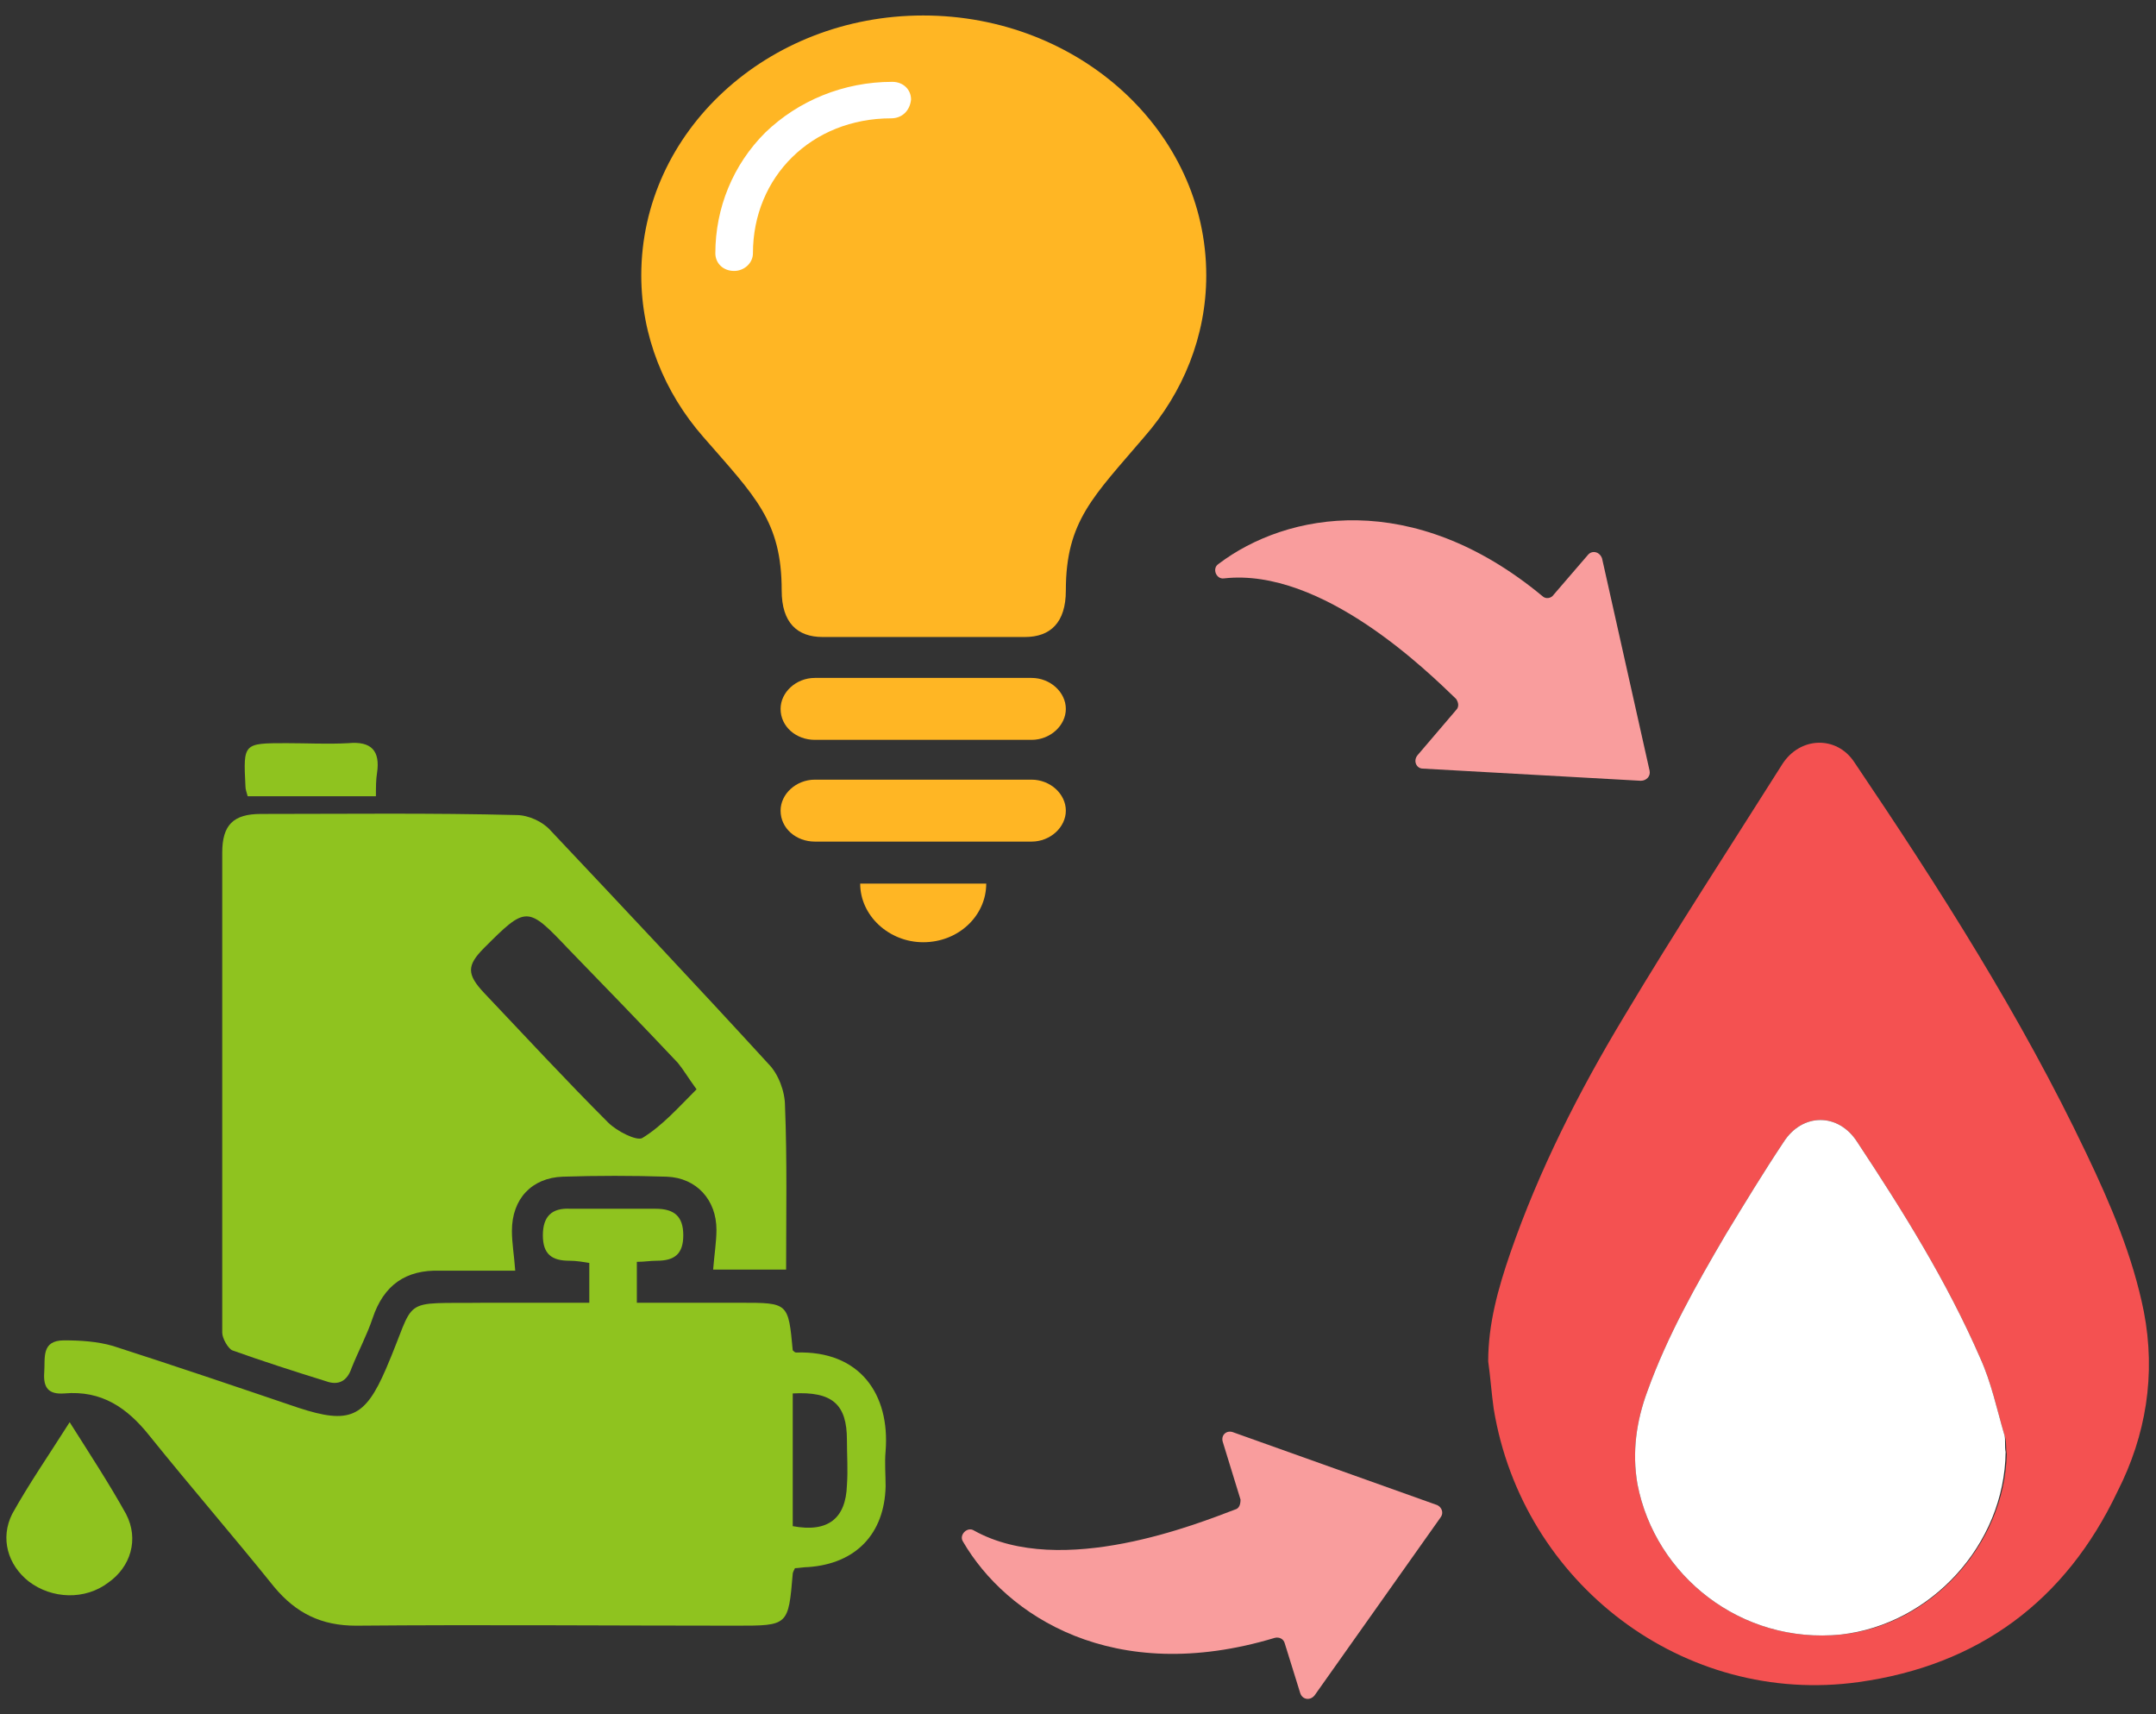 <?xml version="1.0" encoding="utf-8"?>
<!-- Generator: Adobe Illustrator 26.4.1, SVG Export Plug-In . SVG Version: 6.00 Build 0)  -->
<svg version="1.1" id="レイヤー_1" xmlns="http://www.w3.org/2000/svg" xmlns:xlink="http://www.w3.org/1999/xlink" x="0px"
	 y="0px" viewBox="0 0 195 155" style="enable-background:new 0 0 195 155;" xml:space="preserve">
<rect x="0" y="0" width="195" height="155" fill="#333333" stroke="none"/>
<style type="text/css">
	.st0{fill:#F45151;}
	.st1{fill:#FFFFFF;}
	.st2{fill:#8FC31F;}
	.st3{fill:#F99D9D;}
	.st4{fill:#FFB624;}
</style>
<g>
	<g>
		<g>
			<path class="st0" d="M193.9,118.6c-1-5-3-9.7-5.2-14.3c-5.9-12.4-13.3-24-21-35.4c-1.6-2.4-4.9-2.3-6.5,0.2
				c-4.8,7.6-9.7,15.1-14.3,22.8c-4.1,6.8-7.7,13.9-10.3,21.4c-1.1,3.2-2,6.4-2,9.8c0.2,1.4,0.3,2.9,0.5,4.3
				c2.6,15.8,17.2,26.9,33,24.7c10.8-1.5,18.7-7.3,23.4-17.2C194.1,129.8,195,124.3,193.9,118.6z M166.5,147.8
				c-9,0.9-16.8-5.3-18.4-13.6c-0.5-2.9-0.1-5.7,0.9-8.4c1.8-5,4.4-9.6,7.1-14.2c1.7-2.8,3.4-5.6,5.2-8.3c1.7-2.7,5-2.7,6.7,0
				c4.1,6.2,8.1,12.6,11.1,19.5c1,2.2,1.5,4.6,2.2,7c0.2,0.5,0.1,1.1,0.2,1.7C181.3,139.7,174.6,147,166.5,147.8z"/>
			<path class="st1" d="M181.4,131.3c-0.1,8.4-6.8,15.6-14.9,16.5c-9,0.9-16.8-5.3-18.4-13.6c-0.5-2.9-0.1-5.7,0.9-8.4
				c1.8-5,4.4-9.6,7.1-14.2c1.7-2.8,3.4-5.6,5.2-8.3c1.7-2.7,5-2.7,6.7,0c4.1,6.2,8.1,12.6,11.1,19.5c1,2.2,1.5,4.6,2.2,7
				C181.4,130.2,181.3,130.8,181.4,131.3z"/>
		</g>
	</g>
	<g>
		<path class="st2" d="M71.1,114.8c-2.3,0-4.5,0-6.6,0c0.1-1.3,0.3-2.5,0.3-3.6c0-2.7-1.8-4.7-4.5-4.8c-3.1-0.1-6.3-0.1-9.4,0
			c-2.8,0.1-4.6,2-4.6,4.9c0,1.1,0.2,2.2,0.3,3.6c-2.3,0-4.5,0-6.8,0c-3.1-0.1-5.1,1.3-6.1,4.3c-0.5,1.5-1.3,3-1.9,4.5
			c-0.4,1.2-1.2,1.6-2.3,1.2c-2.9-0.9-5.7-1.8-8.5-2.8c-0.4-0.2-0.9-1.1-0.9-1.6c0-14.5,0-28.9,0-43.4c0-2.5,1-3.5,3.5-3.5
			c7.7,0,15.4-0.1,23.1,0.1c1.1,0,2.4,0.6,3.1,1.4c6.6,7,13.2,14,19.7,21.1c0.9,0.9,1.5,2.5,1.5,3.8
			C71.2,104.9,71.1,109.9,71.1,114.8z M63,98.5c-0.8-1.1-1.2-1.8-1.7-2.4c-3.3-3.5-6.6-6.9-9.9-10.3c-3.7-3.9-3.8-3.9-7.6-0.1
			c-1.6,1.6-1.6,2.4,0,4.1c3.7,3.9,7.4,7.9,11.2,11.7c0.8,0.8,2.6,1.7,3.1,1.4C59.9,101.8,61.4,100.1,63,98.5z"/>
		<path class="st2" d="M71.9,141.8c-0.1,0.2-0.2,0.4-0.2,0.5c-0.4,4.7-0.4,4.7-5.1,4.7c-11.5,0-22.9-0.1-34.4,0
			c-3.1,0-5.4-1.1-7.4-3.5c-3.7-4.6-7.6-9.1-11.3-13.7c-2-2.5-4.3-4.1-7.7-3.8c-1.4,0.1-1.9-0.5-1.8-1.9c0.1-1.3-0.3-2.9,1.8-2.9
			c1.5,0,3,0.1,4.4,0.5c5.6,1.8,11.2,3.7,16.8,5.6c4.6,1.5,6,0.9,7.9-3.5c2.9-6.7,1-5.9,9-6c3.1,0,6.1,0,9.4,0c0-1.2,0-2.3,0-3.6
			c-0.6-0.1-1.2-0.2-1.8-0.2c-1.6,0-2.4-0.6-2.4-2.3c0-1.7,0.8-2.5,2.5-2.4c2.6,0,5.1,0,7.7,0c1.7,0,2.5,0.7,2.5,2.4
			c0,1.7-0.8,2.3-2.4,2.3c-0.6,0-1.1,0.1-1.8,0.1c0,1.2,0,2.3,0,3.7c3.1,0,6.3,0,9.4,0c4.3,0,4.3,0,4.7,4.3c0.1,0.1,0.2,0.2,0.3,0.2
			c5.8-0.2,8.5,3.8,8.1,8.9c-0.1,1.1,0,2.1,0,3.2c-0.1,4.3-2.7,7-7,7.3C72.7,141.7,72.2,141.8,71.9,141.8z M71.7,126c0,4.1,0,8,0,12
			c3.2,0.6,4.8-0.7,4.9-3.7c0.1-1.4,0-2.7,0-4.1C76.6,127,75.3,125.8,71.7,126z"/>
		<path class="st2" d="M6.3,128.6c1.9,3,3.6,5.6,5.1,8.3c1.2,2.3,0.4,4.8-1.6,6.2c-2.1,1.6-5.1,1.5-7.2-0.1
			c-1.9-1.5-2.6-3.9-1.5-6.1C2.6,134.2,4.4,131.6,6.3,128.6z"/>
		<path class="st2" d="M34,72c-3.9,0-7.8,0-11.6,0c-0.1-0.4-0.2-0.6-0.2-0.9c-0.2-3.9-0.2-3.9,3.7-3.9c1.9,0,3.7,0.1,5.6,0
			c2.1-0.2,2.9,0.7,2.6,2.7C34,70.5,34,71.2,34,72z"/>
	</g>
	<path class="st3" d="M111.7,136.5c-3.2,1.2-15.7,6.3-23.6,1.9c-0.6-0.4-1.4,0.4-1,1c3.9,6.7,13.6,13.1,28.2,8.7
		c0.4-0.1,0.8,0.1,0.9,0.5l1.4,4.5c0.2,0.6,0.9,0.7,1.3,0.2l11.4-16.1c0.3-0.4,0.1-0.9-0.3-1.1l-18.5-6.6c-0.6-0.2-1.1,0.3-0.9,0.9
		l1.6,5.2C112.2,136,112.1,136.4,111.7,136.5z"/>
	<g>
		<path class="st4" d="M83.5,85.2c3.2,0,5.7-2.4,5.7-5.3H77.8C77.8,82.8,80.4,85.2,83.5,85.2z"/>
		<g>
			<path class="st4" d="M83.5,1.4C69.4,1.4,58,11.9,58,24.9c0,5.5,2.1,10.6,5.6,14.6c4.7,5.4,7.1,7.6,7.1,13.9
				c0,2.9,1.4,4.2,3.7,4.2h18.3c2.3,0,3.7-1.3,3.7-4.2c0-6.3,2.5-8.5,7.1-13.9c3.5-4,5.6-9.1,5.6-14.6C109.1,11.9,97.6,1.4,83.5,1.4
				z"/>
			<path class="st4" d="M93.3,61.3H73.7c-1.7,0-3.1,1.3-3.1,2.8c0,1.6,1.4,2.8,3.1,2.8h19.6c1.7,0,3.1-1.3,3.1-2.8
				C96.4,62.6,95,61.3,93.3,61.3z"/>
			<path class="st4" d="M93.3,70.5H73.7c-1.7,0-3.1,1.3-3.1,2.8c0,1.6,1.4,2.8,3.1,2.8h19.6c1.7,0,3.1-1.3,3.1-2.8
				C96.4,71.8,95,70.5,93.3,70.5z"/>
			<path class="st1" d="M80.6,10.7c-7.2,0-12.5,5.3-12.5,12.2c0,0.9-0.8,1.6-1.7,1.6c-1,0-1.7-0.7-1.7-1.6c0-4.1,1.6-8,4.5-10.9
				c3-2.9,7.1-4.6,11.5-4.6c1,0,1.7,0.7,1.7,1.6C82.3,10,81.6,10.7,80.6,10.7z"/>
		</g>
	</g>
	<path class="st3" d="M131.7,63.2c-2.5-2.4-12.1-11.9-21-10.9c-0.7,0.1-1.1-0.9-0.5-1.3c6.2-4.7,17.6-6.8,29.3,2.9
		c0.3,0.3,0.8,0.2,1-0.1l3.1-3.6c0.4-0.5,1.1-0.3,1.3,0.3l4.3,19.2c0.1,0.5-0.3,0.9-0.8,0.9l-19.7-1.1c-0.6,0-0.9-0.7-0.5-1.2
		l3.5-4.1C132,63.9,131.9,63.5,131.7,63.2z"/>
</g>
</svg>
